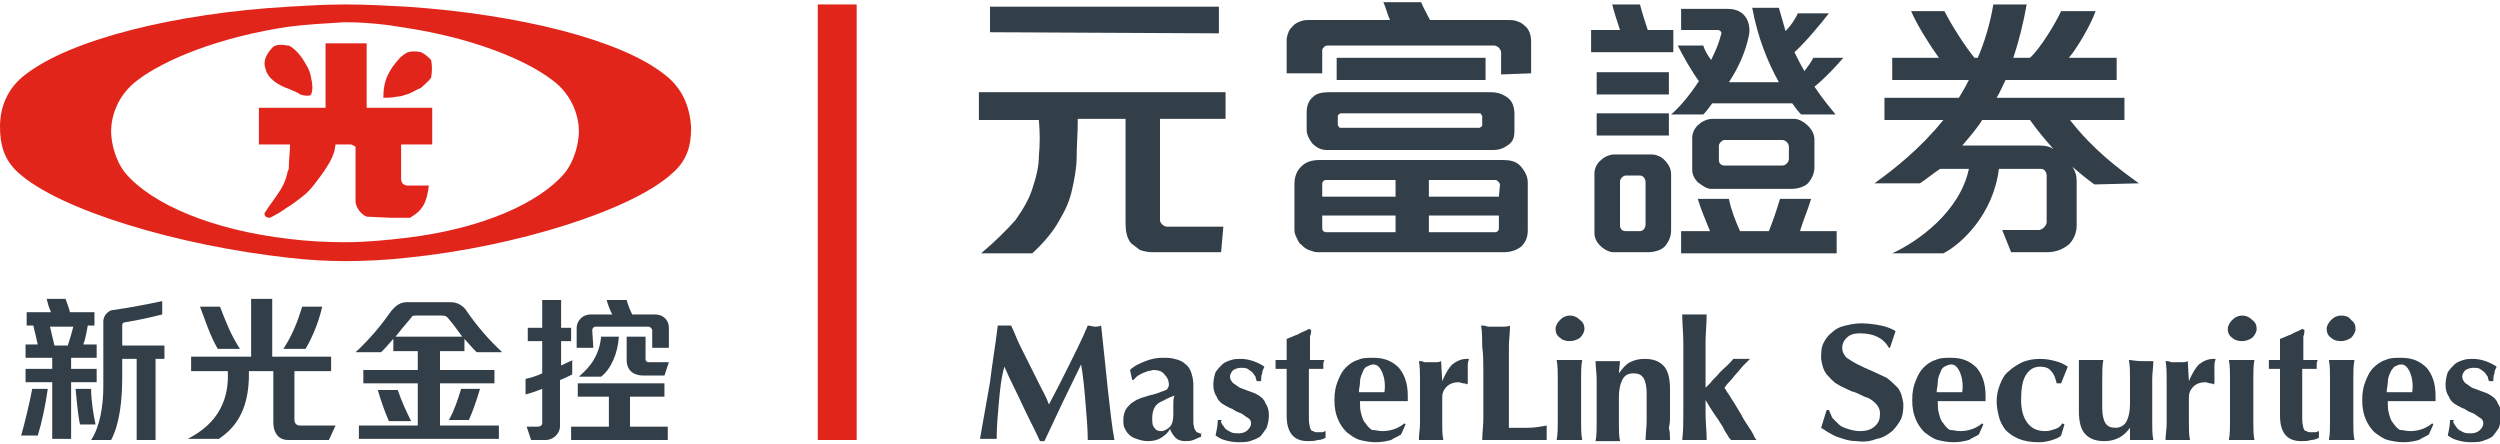 <?xml version="1.0" encoding="utf-8"?>
<!-- Generator: Adobe Illustrator 26.5.0, SVG Export Plug-In . SVG Version: 6.00 Build 0)  -->
<!DOCTYPE svg PUBLIC "-//W3C//DTD SVG 1.1//EN" "http://www.w3.org/Graphics/SVG/1.1/DTD/svg11.dtd">
<svg version="1.1" id="圖層_1" xmlns:x="http://ns.adobe.com/Extensibility/1.0/" xmlns:i="http://ns.adobe.com/AdobeIllustrator/10.0/" xmlns:graph="http://ns.adobe.com/Graphs/1.0/"
	 xmlns="http://www.w3.org/2000/svg" xmlns:xlink="http://www.w3.org/1999/xlink" x="0px" y="0px" viewBox="0 0 225 40"
	 style="enable-background:new 0 0 225 40;" xml:space="preserve">
<style type="text/css">
	.st0{fill:#E1251B;}
	.st1{fill-rule:evenodd;clip-rule:evenodd;fill:#E1251B;}
	.st2{fill:#323E48;}
</style>
<g>
	<g>
		<g>
			<g>
				<path class="st0" d="M59.8,6.7c-3.9-3.1-13-5.4-23.2-6.1c-1.8-0.1-3.7-0.2-5.5-0.2c-1.7,0-3.4,0.1-5.1,0.2l0,0
					C15.6,1.2,6.3,3.6,2.3,6.7C0.7,7.9,0,9.6,0,11.4c0,1.5,0.3,2.9,1.6,4.1C5.3,18.9,16,22.1,26,23.2c1.7,0.2,3.4,0.3,5.1,0.3
					c1.8,0,3.7-0.1,5.5-0.3c9.9-1,20.3-4.3,23.9-7.6c1.4-1.2,1.7-2.6,1.7-4.1C62.1,9.6,61.4,7.9,59.8,6.7z M50.8,15.6
					c-2.3,2.7-7.5,5-14.2,5.8c-1.7,0.2-3.6,0.4-5.5,0.4c-1.8,0-3.5-0.1-5.1-0.3c-6.9-0.8-12.3-3.1-14.7-5.9
					c-0.9-1.1-1.3-2.7-1.3-3.8c0-1.2,0.5-3.2,2.4-4.6c2.5-1.9,7.5-3.9,13.6-4.8c1.6-0.2,3.3-0.3,5-0.4c1.9,0,3.8,0.2,5.5,0.5
					c5.9,0.9,10.7,2.8,13.2,4.7c1.9,1.4,2.4,3.4,2.4,4.6C52.1,12.9,51.7,14.5,50.8,15.6z"/>
				<path class="st1" d="M35.7,8.7c0.3,0,0.6-0.1,0.9-0.2c0.4-0.1,0.8-0.4,1.3-0.6c0.3-0.3,0.6-0.5,0.9-0.9c0.1-0.6,0.1-1.1,0-1.6
					c-0.3-0.3-0.5-0.5-0.9-0.7c-0.4-0.1-0.8-0.1-1.2,0C36.5,4.8,36.2,5,36,5.2c-1,1.1-1.5,2-1.5,3.6C34.8,8.8,35.3,8.8,35.7,8.7z
					 M26,8c0.4,0.2,0.8,0.3,1,0.5c0.3,0.1,0.9,0.2,1,0c0.2-0.5,0.1-1,0-1.5c-0.1-0.7-0.5-1.3-0.9-1.9c-0.3-0.4-0.7-0.8-1.1-1h-0.1
					c-0.5-0.1-1-0.1-1.3,0.1c-0.5,0.5-1,1.2-0.7,2C24.1,7.1,25.1,7.7,26,8z M36.6,16.7L36.6,16.7c-0.4-0.1-0.5-0.3-0.5-0.7v-3h2.8
					V9.7h-2.3H33V3.9h-3.7v5.8h-3.4h-2.6V13h2.8c0,0.6-0.1,1.4-0.1,1.9c0,0.2,0,0.4-0.1,0.5c-0.1,0.5-0.3,1.1-0.6,1.6
					c-0.5,0.8-1,1.4-1.5,2.2c0,0.4,0.4,0.4,0.5,0.4c0.6-0.3,1.1-0.6,1.5-0.9c0.5-0.3,0.9-0.6,1.4-1c0.7-0.5,1.4-1.5,1.9-2.2
					c0.4-0.6,0.7-1,1-1.9l0.1-0.6h1.4l0.4,0.2v5c0.1,0.7,0.7,1.2,1,1.3l2.2,0.1h1.1h0.6c1.2-0.7,1.5-1.4,1.7-2.9H36.6z"/>
			</g>
		</g>
		<g>
			<g>
				<path class="st2" d="M53.3,29.7c0-0.1,0.1-0.3,0.3-0.3h4.8c0.1,0,0.3,0.2,0.3,0.3v1.6h1.5v-1.8c0-0.6-0.4-1.2-1.3-1.2h-2
					c-0.2-0.4-0.4-0.9-0.5-1.3h-1.8c0.1,0.4,0.3,0.9,0.5,1.3h-1.9c-0.9,0-1.3,0.7-1.3,1.2v1.8h1.5L53.3,29.7L53.3,29.7z M52.1,33.9
					h2c0.9-0.7,1.5-2.1,1.6-3.6h-1.6C53.9,32.5,52.5,33.5,52.1,33.9z M56.4,30.3v2.1c0,1,0.7,1.4,1.5,1.4h1.9l0.4-1.2h-1.8
					c-0.2,0-0.3-0.1-0.3-0.3v-2H56.4z M51.6,32.4c-0.3,0.1-0.7,0.3-1.1,0.5v-2.2h0.9v-1.2h-0.9V27h-1.7v2.5h-1.3v1.2h1.3v2.9
					c-0.4,0.2-1,0.4-1.5,0.5v1.4c0.4-0.1,1-0.3,1.5-0.5v3.1c0,0.2-0.2,0.3-0.4,0.3h-1l0.4,1.2h1.3c0.8,0,1.3-0.7,1.3-1.2v-4.2
					c0.3-0.1,0.7-0.3,1.1-0.5v-1.3H51.6z M56.7,38.4v-2.7h3.1v-1.2H52v1.2h2.8v2.7h-3.4v1.2h8.7v-1.2H56.7z"/>
				<path class="st2" d="M42.2,37.8c0.4-0.9,0.7-1.8,1-2.8h-1.7c-0.3,1-0.6,1.9-1.1,2.8H42.2z M35.8,35.1H34c0.3,1,0.6,1.9,1,2.8h2
					C36.5,36.9,36.1,36,35.8,35.1z M39.6,34.5h4.9v-1.2h-4.9v-1.7h2.2v-1.1c0.6,0.7,0.9,1,1.1,1.2h2.3C44,30.6,42.9,29.3,42,28
					c-0.1-0.2-0.6-0.8-1.4-0.8h-4c-0.8,0-1.2,0.6-1.4,0.8c-0.9,1.3-2,2.6-3.2,3.7h2.3c0.2-0.2,0.5-0.5,1.1-1.2v1.1h2.2v1.7h-4.9v1.2
					h4.9v3.8h-5.3v1.2h12.6v-1.2h-5.3C39.6,38.3,39.6,34.5,39.6,34.5z M35.6,30.3c0.3-0.4,0.8-1,1.4-1.7c0.1-0.2,0.2-0.2,0.5-0.2
					h2.3c0.3,0,0.4,0.1,0.5,0.2c0.6,0.7,1,1.3,1.3,1.7H35.6z"/>
				<path class="st2" d="M1.9,39.2h1.5c0.4-1.3,0.7-2.8,0.9-4.2H2.9C2.7,36.1,2.2,38.2,1.9,39.2z M8.7,33.2H6.4v-1h2.3V31H7.5
					c0.2-0.5,0.3-1.2,0.4-1.7h0.6v-1.2H6.3c-0.1-0.4-0.3-0.9-0.4-1.2H4.2c0.1,0.4,0.2,0.8,0.4,1.2H2.4v1.2H3
					c0.1,0.5,0.3,1.2,0.4,1.7H2.3v1.2h2.4v1H2.3v1.2h2.4v5.1h1.7v-5.1h2.3V33.2z M6.1,31.1H4.9c-0.1-0.5-0.3-1.2-0.4-1.7h2.1
					C6.5,29.8,6.3,30.5,6.1,31.1z M11,31.1v-1.8c0-0.2,0.1-0.3,0.3-0.3c1.2-0.2,2.1-0.4,3.3-0.7v-1.2c-1.4,0.3-3,0.6-4.4,0.8
					c-0.2,0-0.4,0.1-0.6,0.3c-0.2,0.2-0.3,0.5-0.3,0.7v5.9c0,1.7-0.3,3.6-1.1,4.8H10c0.8-1.5,1-3.7,1-5.7v-1.6h1.3v7.3H14v-7.3h0.8
					v-1.2C14.8,31.1,11,31.1,11,31.1z M8.2,35H6.8c0.1,0.9,0.2,2.3,0.4,3.2h1.4C8.4,37.3,8.2,36,8.2,35z"/>
				<path class="st2" d="M29,27.6h-1.8c-0.4,1.3-0.9,2.6-1.7,3.8h2C28.2,30.2,28.7,28.9,29,27.6z M21.6,31.4
					c-0.8-1.2-1.3-2.5-1.8-3.8H18c0.5,1.3,0.9,2.6,1.6,3.8H21.6z M27,38.3c-0.3,0-0.5-0.2-0.5-0.5v-4.4h3.3v-1.3h-5.3v-5.2h-1.9v5.2
					h-5.4v1.3h3.3c0.2,3.9-2.3,5.4-3.6,6.1h2.8c1-0.7,2.8-2.1,2.7-6.1h2.2V38c0,1.1,0.6,1.6,1.3,1.6h3.7l0.6-1.3H27z"/>
			</g>
		</g>
		<rect x="73.6" y="0.4" class="st0" width="3.5" height="39.2"/>
	</g>
	<g>
		<g>
			<path class="st2" d="M109.9,22.7h-6.2c-0.4,0-0.8-0.1-1.1-0.2c-0.3-0.2-0.5-0.4-0.8-0.6c-0.4-0.5-0.5-1.1-0.5-1.9v-9.3H97
				c0,1.3-0.1,2.4-0.1,3.4s-0.2,2-0.4,2.9c-0.2,1-0.6,1.9-1.2,2.9c-0.5,0.9-1.3,1.9-2.4,2.9h-4.6c1.3-1.1,2.3-2.1,3.1-3
				c0.7-1,1.3-2,1.6-3.1c0.3-0.9,0.5-1.8,0.5-2.7c0.1-1,0.1-2,0-3.2h-5.4V8.3h22.2v2.4h-5.9v9.1c0,0.2,0.1,0.3,0.2,0.4
				s0.3,0.2,0.4,0.2h5.1L109.9,22.7z M89.1,2.9V0.6h20.6V3L89.1,2.9L89.1,2.9z"/>
		</g>
		<g>
			<path class="st2" d="M135.1,6.7v-2c0-0.1-0.1-0.3-0.2-0.4c-0.1-0.1-0.3-0.2-0.4-0.2h-15c-0.1,0-0.2,0-0.3,0.1
				c-0.1,0.1-0.2,0.2-0.2,0.3v2.1h-3.2v-3c0-0.3,0.1-0.5,0.2-0.8c0.1-0.2,0.3-0.4,0.4-0.5c0.2-0.2,0.4-0.3,0.7-0.4
				c0.3-0.1,0.5-0.1,0.8-0.1h7.2c-0.1-0.2-0.2-0.5-0.3-0.8c-0.1-0.3-0.2-0.6-0.3-0.8h3.4c0.2,0.5,0.5,1,0.8,1.6h6.9
				c0.3,0,0.7,0,0.9,0.1c0.3,0.1,0.5,0.2,0.7,0.4c0.4,0.3,0.6,0.8,0.6,1.5v2.8L135.1,6.7L135.1,6.7z M120.3,7.2v-2h13.4v2H120.3z"/>
		</g>
		<g>
			<g>
				<g>
					<g>
						<path class="st2" d="M192.5,16.5c-1.8-1.3-4.1-3-6.2-5.7h4.9v-2h-11.5c0.3-0.5,0.5-1,0.8-1.6h10v-2h-4.3c0.7-0.8,2-3,2.4-4.2
							h-3.1c-0.5,1.1-1.9,3.4-2.8,4.2h-1.5c0.5-1.5,0.9-3.1,1.2-4.8h-3c-0.3,1.8-0.8,3.4-1.4,4.8h-0.3c-0.9-1.1-2.1-3-2.7-4.2h-3
							c0.5,1.2,1.7,3.1,2.5,4.2h-4.2v2h6.9c-0.3,0.6-0.6,1.1-0.9,1.6h-6.7v2h5.3c-2.1,2.6-4.4,4.4-6.2,5.7h4.1
							c0.6-0.4,1.2-0.9,1.8-1.3h2.6c-0.8,3.8-4.5,6.5-6.9,7.6h4.6c1.6-0.8,4.5-3.5,5-7.6h3.8c0.3,0,0.5,0.3,0.5,0.6V20
							c0,0.3-0.4,0.7-0.7,0.7h-3.3l0.8,2h3.2c0.9,0,1.5-0.3,2-0.7c0.4-0.4,0.7-1,0.7-1.7c0,0,0-2.2,0-4c0-0.4-0.1-0.9-0.4-1.3
							c0.7,0.6,1.3,1.1,2,1.6L192.5,16.5L192.5,16.5z M183.6,13.1h-7c0.6-0.7,1.3-1.5,1.8-2.3h4.3c0.7,1,1.4,1.8,2.1,2.6
							C184.5,13.2,184.1,13.1,183.6,13.1z M143.7,12.2h6.5v-2h-6.5V12.2z M150.6,2.7h-2.3c-0.2-0.6-0.5-1.5-0.7-2.3h-2.5
							c0.2,0.8,0.5,1.7,0.7,2.3h-2.6v2h7.4L150.6,2.7L150.6,2.7z M150.2,6.5h-6.5v2h6.5V6.5z M165.9,5.2h-2.7
							c-0.2,0.4-0.5,0.8-0.8,1.2c-0.3-0.5-0.6-1.1-0.9-1.7c1-0.9,2.4-2.6,3.1-3.5h-2.8c-0.2,0.5-0.7,1.2-1.1,1.6
							c-0.2-0.7-0.4-1.4-0.6-2.1h-2.4c0.5,2.7,1.4,4.9,2.4,6.7h-4.5c0.8-1.2,1.5-2.7,1.8-4.2c0.2-1-0.2-2.4-1.9-2.4h-4.2v1.9h3.3
							c0.2,0,0.4,0.2,0.3,0.4c-0.2,0.8-0.5,1.5-0.9,2.3c-0.3-0.4-0.6-0.9-0.7-1.3H151c0.5,1,1.3,2.4,1.9,3.2c-0.9,1.4-1.9,2.5-2.5,3
							h2.9c0.3-0.3,0.5-0.6,0.8-1h7.2c0.3,0.4,0.5,0.7,0.8,1h3.1c-0.4-0.5-1.1-1.3-1.9-2.5C164.3,7,165.3,5.9,165.9,5.2z M154,17
							h7.2c0.6,0,1.3-0.2,1.6-0.6s0.5-0.8,0.5-1.4v-2.4c0-0.5-0.2-0.9-0.6-1.3c-0.3-0.3-0.8-0.6-1.2-0.6h-7.4
							c-0.4,0-0.9,0.2-1.2,0.5c-0.4,0.3-0.6,0.8-0.6,1.2v2.9c0,0.4,0.2,0.8,0.5,1.1C153.2,16.7,153.6,17,154,17z M154.7,13.1
							c0-0.2,0.3-0.5,0.5-0.5h5.2c0.3,0,0.6,0.3,0.6,0.6v1.1c0,0.3-0.3,0.6-0.6,0.6h-5.2c-0.3,0-0.5-0.2-0.5-0.5V13.1z M163,17.9
							h-2.8c-0.3,1-0.6,1.9-1,2.9h-2.6c-0.4-0.9-0.8-1.9-1-2.9h-2.8c0.3,1,0.7,1.9,1.1,2.9h-2.6v2h14v-2H162
							C162.3,19.8,162.7,18.9,163,17.9z M148.6,13.9h-3.3c-0.4,0-0.9,0.2-1.2,0.5c-0.4,0.3-0.6,0.8-0.6,1.2V21
							c0,0.4,0.2,0.8,0.5,1.1c0.3,0.3,0.8,0.6,1.2,0.6h3.1c0.6,0,1.3-0.2,1.6-0.6s0.5-0.8,0.5-1.4v-5c0-0.5-0.2-0.9-0.6-1.3
							C149.5,14.1,149.1,13.9,148.6,13.9z M148.1,20.2c0,0.3-0.2,0.6-0.5,0.6h-1.3c-0.3,0-0.5-0.2-0.5-0.5v-4c0-0.2,0.3-0.5,0.5-0.5
							h1.3c0.3,0,0.5,0.3,0.5,0.6V20.2z"/>
					</g>
				</g>
			</g>
		</g>
	</g>
	<path class="st2" d="M135.7,8.8c-0.4-0.3-0.9-0.5-1.5-0.5h-14.6c-0.6,0-1.1,0.1-1.4,0.4c-0.4,0.3-0.6,0.8-0.6,1.4v1.6
		c0,0.4,0.2,0.8,0.5,1.2c0.4,0.4,0.8,0.6,1.3,0.6h15c0.6,0,1-0.2,1.4-0.5s0.5-0.7,0.5-1.2v-1.5C136.3,9.6,136.1,9.1,135.7,8.8z
		 M133.4,11.2c0,0.1,0,0.2-0.1,0.2c-0.1,0.1-0.1,0.1-0.2,0.1h-12.4c-0.1,0-0.2,0-0.2-0.1c-0.1-0.1-0.1-0.1-0.1-0.2v-0.7
		c0-0.1,0-0.2,0.1-0.2c0.1-0.1,0.1-0.1,0.2-0.1h12.4c0.1,0,0.2,0,0.2,0.1c0.1,0.1,0.1,0.1,0.1,0.2V11.2z"/>
	<path class="st2" d="M137.3,15.6c-0.1-0.2-0.3-0.5-0.5-0.7c-0.4-0.4-0.9-0.5-1.6-0.5h-16.4c-0.8,0-1.3,0.2-1.7,0.6
		c-0.4,0.4-0.6,0.9-0.6,1.6v4.1c0,0.3,0.1,0.5,0.2,0.7s0.2,0.5,0.4,0.6c0.2,0.2,0.4,0.4,0.7,0.5c0.3,0.1,0.5,0.2,0.8,0.2h16.7
		c0.7,0,1.2-0.2,1.6-0.5c0.4-0.4,0.6-0.8,0.6-1.5v-4.3C137.5,16.1,137.4,15.8,137.3,15.6z M125.6,20.9h-6.2c-0.1,0-0.2,0-0.3-0.1
		c-0.1-0.1-0.1-0.2-0.1-0.3v-1.1h6.6V20.9z M125.6,17.7H119v-1.1c0-0.1,0-0.2,0.1-0.3c0.1-0.1,0.2-0.1,0.3-0.1h6.2V17.7z
		 M134.9,20.5c0,0.1,0,0.2-0.1,0.3c-0.1,0.1-0.2,0.1-0.2,0.1h-6v-1.5h6.3V20.5z M134.9,17.7h-6.3v-1.5h5.9c0.1,0,0.2,0,0.3,0.1
		s0.2,0.2,0.2,0.3L134.9,17.7L134.9,17.7z"/>
	<g>
		<g>
			<path class="st2" d="M216.9,38.8c0.7,0,1.4-0.2,2-0.7l0.1,0.1l-0.4,0.9c-0.3,0.2-0.6,0.3-0.9,0.5c-0.4,0.1-0.8,0.2-1.4,0.2
				c-0.5,0-1-0.1-1.4-0.2c-0.4-0.1-0.8-0.4-1.2-0.7c-0.3-0.3-0.6-0.7-0.8-1.2s-0.3-1-0.3-1.7s0.1-1.2,0.3-1.7s0.4-0.9,0.7-1.2
				s0.7-0.6,1.1-0.7c0.4-0.2,0.9-0.2,1.4-0.2c1,0,1.7,0.3,2.3,0.9c0.5,0.6,0.8,1.4,0.8,2.5v0.3c0,0.1,0,0.2,0,0.2h-4.3
				c0,0.4,0,0.8,0.1,1.1c0.1,0.4,0.2,0.7,0.4,0.9c0.2,0.3,0.4,0.5,0.6,0.6C216.3,38.7,216.6,38.8,216.9,38.8 M216.9,33.5
				c-0.2-0.4-0.4-0.7-0.8-0.7c-0.2,0-0.4,0.1-0.6,0.2c-0.1,0.1-0.3,0.3-0.4,0.6c-0.1,0.2-0.2,0.5-0.2,0.8s-0.1,0.6-0.1,0.9h2.3
				C217.2,34.6,217.1,34,216.9,33.5z"/>
			<path class="st2" d="M176.4,38.8c0.7,0,1.4-0.2,2-0.7l0.1,0.1l-0.4,0.9c-0.3,0.2-0.6,0.3-0.9,0.5c-0.4,0.1-0.8,0.2-1.4,0.2
				c-0.5,0-1-0.1-1.4-0.2c-0.4-0.1-0.8-0.4-1.2-0.7c-0.3-0.3-0.6-0.7-0.8-1.2s-0.3-1-0.3-1.7s0.1-1.2,0.3-1.7s0.4-0.9,0.7-1.2
				s0.7-0.6,1.1-0.7c0.4-0.2,0.9-0.2,1.4-0.2c1,0,1.7,0.3,2.3,0.9c0.5,0.6,0.8,1.4,0.8,2.5v0.3c0,0.1,0,0.2,0,0.2h-4.3
				c0,0.4,0,0.8,0.1,1.1c0.1,0.4,0.2,0.7,0.4,0.9c0.2,0.3,0.4,0.5,0.6,0.6C175.8,38.7,176.1,38.8,176.4,38.8 M176.4,33.5
				c-0.2-0.4-0.4-0.7-0.8-0.7c-0.2,0-0.4,0.1-0.6,0.2c-0.2,0.1-0.3,0.3-0.4,0.6c-0.1,0.2-0.2,0.5-0.2,0.8s-0.1,0.6-0.1,0.9h2.3
				C176.7,34.6,176.6,34,176.4,33.5z"/>
			<path class="st2" d="M124.4,38.8c0.7,0,1.4-0.2,2-0.7l0.1,0.1l-0.4,0.9c-0.3,0.2-0.6,0.3-0.9,0.5c-0.4,0.1-0.8,0.2-1.4,0.2
				c-0.5,0-1-0.1-1.4-0.2c-0.4-0.1-0.8-0.4-1.2-0.7c-0.3-0.3-0.6-0.7-0.8-1.2c-0.2-0.5-0.3-1-0.3-1.7s0.1-1.2,0.3-1.7
				c0.2-0.5,0.4-0.9,0.7-1.2c0.3-0.3,0.7-0.6,1.1-0.7c0.4-0.2,0.9-0.2,1.4-0.2c1,0,1.7,0.3,2.3,0.9c0.5,0.6,0.8,1.4,0.8,2.5v0.3
				c0,0.1,0,0.2,0,0.2h-4.3c0,0.4,0,0.8,0.1,1.1c0.1,0.4,0.2,0.7,0.4,0.9c0.2,0.3,0.4,0.5,0.6,0.6C123.8,38.7,124.1,38.8,124.4,38.8
				 M124.4,33.5c-0.2-0.4-0.4-0.7-0.8-0.7c-0.2,0-0.4,0.1-0.6,0.2c-0.2,0.1-0.3,0.3-0.4,0.6c-0.1,0.2-0.2,0.5-0.2,0.8
				s-0.1,0.6-0.1,0.9h2.3C124.7,34.6,124.6,34,124.4,33.5z"/>
			<g>
				<path class="st2" d="M167.4,30c-0.5,0-0.9,0.1-1.2,0.4s-0.4,0.6-0.4,0.9c0,0.4,0.2,0.7,0.4,0.9c0.3,0.2,0.6,0.4,1,0.6
					c0.4,0.2,0.8,0.4,1.3,0.6c0.4,0.2,0.9,0.4,1.3,0.6c0.4,0.3,0.7,0.6,1,0.9c0.3,0.4,0.4,0.8,0.5,1.4c0,0.5,0,0.9-0.2,1.4
					c-0.2,0.4-0.5,0.8-0.8,1.1c-0.4,0.3-0.8,0.6-1.4,0.7c-0.5,0.2-1.1,0.3-1.8,0.2c-0.7,0-1.2-0.2-1.8-0.4c-0.5-0.2-1.1-0.6-1.4-0.8
					l0.5-1.6h0.2c0.1,0.2,0.2,0.5,0.3,0.7c0.2,0.2,0.4,0.4,0.6,0.6c0.2,0.2,0.5,0.3,0.8,0.4c0.3,0.1,0.7,0.2,1.1,0.2
					c0.7,0,1.1-0.2,1.4-0.5c0.3-0.3,0.4-0.6,0.4-1.1c0-0.4-0.2-0.7-0.4-0.9c-0.3-0.3-0.6-0.5-1-0.6c-0.4-0.2-0.8-0.4-1.2-0.5
					c-0.4-0.2-0.9-0.4-1.2-0.6c-0.4-0.2-0.7-0.6-1-0.9c-0.3-0.4-0.4-0.8-0.5-1.4c0-0.5,0-1,0.2-1.4s0.4-0.7,0.8-1
					c0.3-0.3,0.7-0.5,1.2-0.6c0.4-0.1,0.9-0.2,1.4-0.2c0.7,0,1.3,0.1,1.8,0.2s1,0.3,1.3,0.5l-0.5,1.5H170
					C169.5,30.4,168.6,30,167.4,30z"/>
			</g>
		</g>
	</g>
	<g>
		<path class="st2" d="M220.9,38.2c0.1,0.1,0.2,0.3,0.3,0.4c0.1,0.1,0.3,0.2,0.5,0.3s0.4,0.1,0.7,0.1s0.6-0.1,0.8-0.3
			s0.3-0.4,0.3-0.6c0-0.2-0.1-0.4-0.3-0.5s-0.4-0.3-0.6-0.4c-0.3-0.1-0.5-0.2-0.8-0.4c-0.3-0.1-0.6-0.3-0.8-0.4
			c-0.3-0.2-0.5-0.4-0.6-0.7c-0.2-0.3-0.3-0.6-0.3-1.1c0-0.4,0.1-0.8,0.2-1.1c0.2-0.3,0.4-0.5,0.6-0.7c0.2-0.2,0.5-0.3,0.8-0.4
			c0.3-0.1,0.6-0.1,0.9-0.1c0.4,0,0.8,0.1,1.1,0.2c0.3,0.1,0.7,0.3,1,0.5c-0.1,0.2-0.2,0.4-0.2,0.6c-0.1,0.2-0.1,0.5-0.1,0.7H224
			c0-0.1-0.1-0.2-0.1-0.4c-0.1-0.1-0.2-0.3-0.3-0.4c-0.1-0.1-0.3-0.2-0.4-0.3c-0.2-0.1-0.4-0.1-0.6-0.1c-0.3,0-0.5,0.1-0.7,0.2
			c-0.2,0.2-0.3,0.4-0.3,0.6c0,0.2,0.1,0.4,0.3,0.6c0.2,0.1,0.4,0.3,0.6,0.4c0.3,0.1,0.5,0.2,0.8,0.3s0.6,0.2,0.9,0.4
			c0.3,0.2,0.5,0.4,0.6,0.7c0.2,0.3,0.3,0.6,0.3,1.1c0,0.4-0.1,0.8-0.2,1.1c-0.2,0.3-0.4,0.6-0.6,0.8c-0.3,0.2-0.6,0.3-0.9,0.4
			c-0.3,0.1-0.7,0.1-1.1,0.1c-0.4,0-0.9-0.1-1.2-0.2c-0.4-0.1-0.6-0.3-0.8-0.4c0.1-0.5,0.2-0.9,0.2-1.4h0.4
			C220.7,37.9,220.8,38,220.9,38.2z"/>
		<path class="st2" d="M110,38.2c0.1,0.1,0.2,0.3,0.3,0.4c0.1,0.1,0.3,0.2,0.5,0.3s0.4,0.1,0.7,0.1c0.3,0,0.6-0.1,0.8-0.3
			c0.2-0.2,0.3-0.4,0.3-0.6c0-0.2-0.1-0.4-0.3-0.5c-0.2-0.1-0.4-0.3-0.6-0.4c-0.3-0.1-0.5-0.2-0.8-0.4c-0.3-0.1-0.6-0.3-0.8-0.4
			c-0.3-0.2-0.5-0.4-0.6-0.7c-0.2-0.3-0.3-0.6-0.3-1.1c0-0.4,0.1-0.8,0.2-1.1c0.2-0.3,0.4-0.5,0.6-0.7s0.5-0.3,0.8-0.4
			c0.3-0.1,0.6-0.1,0.9-0.1c0.4,0,0.8,0.1,1.1,0.2c0.3,0.1,0.7,0.3,1,0.5c-0.1,0.2-0.2,0.4-0.2,0.6c-0.1,0.2-0.1,0.5-0.1,0.7h-0.4
			c0-0.1-0.1-0.2-0.1-0.4c-0.1-0.1-0.2-0.3-0.3-0.4c-0.1-0.1-0.3-0.2-0.4-0.3c-0.2-0.1-0.4-0.1-0.6-0.1c-0.3,0-0.5,0.1-0.7,0.2
			c-0.2,0.2-0.3,0.4-0.3,0.6c0,0.2,0.1,0.4,0.3,0.6c0.2,0.1,0.4,0.3,0.6,0.4c0.3,0.1,0.5,0.2,0.8,0.3s0.6,0.2,0.9,0.4
			s0.5,0.4,0.6,0.7c0.2,0.3,0.3,0.6,0.3,1.1c0,0.4-0.1,0.8-0.2,1.1c-0.2,0.3-0.4,0.6-0.6,0.8c-0.3,0.2-0.6,0.3-0.9,0.4
			c-0.3,0.1-0.7,0.1-1.1,0.1s-0.9-0.1-1.2-0.2c-0.4-0.1-0.6-0.3-0.8-0.4c0.1-0.5,0.2-0.9,0.2-1.4h0.4C109.8,37.9,109.9,38,110,38.2z
			"/>
		<path class="st2" d="M197,34.3c0.3-0.7,0.6-1.2,0.9-1.5c0.4-0.3,0.8-0.5,1.3-0.5c0.1,0,0.1,0,0.1,0h0.1c0,0.1-0.1,0.3-0.1,0.5
			s0,0.4,0,0.6v0.5c0,0.1,0,0.2,0,0.3s0,0.2,0,0.3l-0.1,0.1c-0.1-0.1-0.2-0.1-0.3-0.1s-0.3-0.1-0.4-0.1c-0.4,0-0.8,0.1-1.1,0.4
			c-0.3,0.3-0.4,0.6-0.4,1v0.6c0,0.6,0,1.2,0,1.7s0,1,0.1,1.5c-0.1,0-0.3,0-0.5,0s-0.4,0-0.6,0c-0.2,0-0.4,0-0.6,0
			c-0.2,0-0.3,0-0.5,0c0-0.5,0.1-1,0.1-1.5s0-1.1,0-1.7v-0.6c0-0.6,0-1.2,0-1.7s0-1.1-0.1-1.6c0.2,0,0.3,0,0.5,0.1
			c0.2,0,0.3,0,0.5,0s0.3,0,0.5,0s0.3,0,0.5-0.1L197,34.3L197,34.3z"/>
		<path class="st2" d="M129.8,34.3c0.3-0.7,0.6-1.2,0.9-1.5c0.4-0.3,0.8-0.5,1.3-0.5c0.1,0,0.1,0,0.1,0h0.1c0,0.1-0.1,0.3-0.1,0.5
			s0,0.4,0,0.6v0.5c0,0.1,0,0.2,0,0.3s0,0.2,0,0.3l-0.1,0.1c-0.1-0.1-0.2-0.1-0.3-0.1s-0.3-0.1-0.4-0.1c-0.4,0-0.8,0.1-1.1,0.4
			c-0.3,0.3-0.4,0.6-0.4,1v0.6c0,0.6,0,1.2,0,1.7s0,1,0.1,1.5c-0.1,0-0.3,0-0.5,0s-0.4,0-0.6,0c-0.2,0-0.4,0-0.6,0
			c-0.2,0-0.3,0-0.5,0c0-0.5,0.1-1,0.1-1.5s0-1.1,0-1.7v-0.6c0-0.6,0-1.2,0-1.7s0-1.1-0.1-1.6c0.2,0,0.3,0,0.5,0.1
			c0.2,0,0.3,0,0.5,0s0.3,0,0.5,0s0.3,0,0.5-0.1L129.8,34.3L129.8,34.3z"/>
		<path class="st2" d="M191.7,38.5c-0.3,0.4-0.6,0.7-1,0.9s-0.8,0.3-1.3,0.3c-0.8,0-1.3-0.2-1.7-0.6c-0.4-0.4-0.6-1.1-0.6-2.1
			c0-0.5,0-0.9,0-1.3c0-0.4,0-0.8,0-1.2c0-0.3,0-0.7,0-1c0-0.4,0-0.7,0-1.1c0.1,0,0.3,0,0.5,0s0.4,0,0.6,0c0.2,0,0.4,0,0.6,0
			c0.2,0,0.4,0,0.5,0c-0.1,0.5-0.1,1.1-0.1,1.9c0,0.7,0,1.5,0,2.4c0,0.6,0.1,1.1,0.3,1.4c0.2,0.3,0.5,0.4,0.9,0.4s0.8-0.2,1-0.6
			c0.2-0.4,0.3-0.9,0.3-1.6v-0.6c0-0.6,0-1.2,0-1.7s0-1.1-0.1-1.6c0.3,0,0.6,0.1,1.1,0.1c0.2,0,0.4,0,0.6,0c0.2,0,0.3,0,0.5,0
			c0,0.5-0.1,1.1-0.1,1.6s0,1.1,0,1.7v0.6c0,0.6,0,1.2,0,1.7s0,1,0.1,1.5c-0.2,0-0.4,0-0.5,0c-0.2,0-0.3,0-0.5,0s-0.4,0-0.5,0
			c-0.2,0-0.4,0-0.6,0V38.5L191.7,38.5z"/>
		<path class="st2" d="M89.9,36.2c-0.1,1.1-0.2,2.2-0.2,3.3c-0.1,0-0.2,0-0.4,0c-0.1,0-0.2,0-0.3,0c-0.1,0-0.2,0-0.4,0
			c-0.1,0-0.2,0-0.4,0c0.3-1.7,0.6-3.4,0.9-5.1c0.2-1.7,0.5-3.4,0.7-5.1c0.1,0,0.2,0,0.3,0c0.1,0,0.2,0,0.3,0c0.1,0,0.2,0,0.3,0
			c0.1,0,0.2,0,0.3,0c0.3,0.6,0.5,1.2,0.8,1.8c0.3,0.6,0.6,1.2,0.9,1.8c0.3,0.6,0.6,1.2,0.9,1.8s0.6,1.1,0.8,1.7
			c0.6-1.1,1.2-2.3,1.8-3.5c0.6-1.2,1.2-2.4,1.7-3.6c0.2,0,0.5,0.1,0.6,0.1c0.2,0,0.4,0,0.6-0.1c0.1,0.9,0.2,1.8,0.3,2.8
			c0.1,1,0.2,1.9,0.3,2.9c0.1,0.9,0.2,1.8,0.3,2.6c0.1,0.8,0.2,1.5,0.3,2c-0.2,0-0.4,0-0.6,0s-0.4,0-0.6,0s-0.4,0-0.6,0
			s-0.4,0-0.6,0c0-1-0.1-2.1-0.2-3.3s-0.2-2.4-0.4-3.5l0,0c-0.6,1.2-1.1,2.3-1.7,3.5c-0.5,1.1-1.1,2.3-1.6,3.4c-0.1,0-0.1,0-0.1,0
			h-0.1h-0.1h-0.1c-0.5-1.1-1.1-2.2-1.6-3.3s-1.1-2.2-1.6-3.4l0,0C90.1,34,90,35.1,89.9,36.2z"/>
		<path class="st2" d="M119.1,32.8c0,0.1,0,0.3,0,0.4h-1.3c0,0.2,0,0.5,0,0.8s0,0.6,0,0.9c0,0.3,0,0.6,0,0.9c0,0.3,0,0.5,0,0.7
			c0,0.5,0,0.9,0,1.3c0,0.3,0.1,0.6,0.1,0.7c0.1,0.2,0.1,0.3,0.3,0.3c0.1,0.1,0.2,0.1,0.4,0.1c0.2,0,0.3,0,0.4,0s0.2-0.1,0.3-0.1
			v0.6c-0.2,0.1-0.4,0.2-0.7,0.2c-0.3,0.1-0.6,0.1-0.9,0.1c-1.3,0-1.9-0.8-1.9-2.3c0-0.3,0-0.6,0-1s0-0.7,0-1.1c0-0.4,0-0.8,0-1.1
			c0-0.4,0-0.7,0-1h-1c0-0.1,0-0.2,0-0.4c0-0.1,0-0.3,0-0.4h1c0-0.3,0-0.6,0-0.9s0-0.6,0-1c0.3-0.1,0.7-0.3,1-0.4
			c0.3-0.2,0.7-0.3,1-0.5l0.2,0.1c0,0.2,0,0.3-0.1,0.6c0,0.2,0,0.4,0,0.7c0,0.2,0,0.5,0,0.7s0,0.5,0,0.7h1.3
			C119.1,32.6,119.1,32.7,119.1,32.8z"/>
		<path class="st2" d="M208.5,32.8c0,0.1,0,0.3,0,0.4h-1.3c0,0.2,0,0.5,0,0.8s0,0.6,0,0.9c0,0.3,0,0.6,0,0.9c0,0.3,0,0.5,0,0.7
			c0,0.5,0,0.9,0,1.3c0,0.3,0.1,0.6,0.1,0.7c0.1,0.2,0.1,0.3,0.3,0.3c0.1,0.1,0.2,0.1,0.4,0.1s0.3,0,0.4,0c0.1,0,0.2-0.1,0.3-0.1
			v0.6c-0.2,0.1-0.4,0.2-0.7,0.2c-0.3,0.1-0.6,0.1-0.9,0.1c-1.3,0-1.9-0.8-1.9-2.3c0-0.3,0-0.6,0-1s0-0.7,0-1.1c0-0.4,0-0.8,0-1.1
			c0-0.4,0-0.7,0-1h-1c0-0.1,0-0.2,0-0.4c0-0.1,0-0.3,0-0.4h1c0-0.3,0-0.6,0-0.9s0-0.6,0-1c0.3-0.1,0.7-0.3,1-0.4
			c0.3-0.2,0.7-0.3,1-0.5l0.2,0.1c0,0.2,0,0.3-0.1,0.6c0,0.2,0,0.4,0,0.7c0,0.2,0,0.5,0,0.7s0,0.5,0,0.7h1.3
			C208.5,32.6,208.5,32.7,208.5,32.8z"/>
		<g>
			<path class="st2" d="M141.3,28.4c-0.3,0-0.6,0.1-0.9,0.4c-0.2,0.2-0.4,0.5-0.4,0.8s0.1,0.6,0.4,0.8c0.2,0.2,0.5,0.3,0.9,0.3
				c0.3,0,0.6-0.1,0.9-0.3c0.2-0.2,0.4-0.5,0.4-0.8s-0.1-0.6-0.4-0.8C141.9,28.5,141.6,28.4,141.3,28.4z"/>
			<path class="st2" d="M142.3,34c0-0.5,0-1.1,0.1-1.6h-2.3c0.1,0.5,0.1,1.1,0.1,1.6s0,1.1,0,1.7v0.6c0,0.6,0,1.2,0,1.7
				s0,1.1-0.1,1.6h2.3c-0.1-0.5-0.1-1-0.1-1.6c0-0.5,0-1.1,0-1.7v-0.6C142.3,35.1,142.3,34.5,142.3,34z"/>
		</g>
		<g>
			<path class="st2" d="M201.8,28.4c-0.3,0-0.6,0.1-0.9,0.4c-0.2,0.2-0.4,0.5-0.4,0.8s0.1,0.6,0.4,0.8c0.2,0.2,0.5,0.3,0.9,0.3
				c0.3,0,0.6-0.1,0.9-0.3c0.2-0.2,0.4-0.5,0.4-0.8s-0.1-0.6-0.4-0.8C202.4,28.5,202.1,28.4,201.8,28.4z"/>
			<path class="st2" d="M202.8,34c0-0.5,0-1.1,0.1-1.6h-2.3c0.1,0.5,0.1,1.1,0.1,1.6s0,1.1,0,1.7v0.6c0,0.6,0,1.2,0,1.7
				s0,1.1-0.1,1.6h2.3c-0.1-0.5-0.1-1-0.1-1.6c0-0.5,0-1.1,0-1.7v-0.6C202.8,35.1,202.8,34.5,202.8,34z"/>
		</g>
		<g>
			<path class="st2" d="M210.7,28.4c-0.3,0-0.6,0.1-0.9,0.4c-0.2,0.2-0.4,0.5-0.4,0.8s0.1,0.6,0.4,0.8c0.2,0.2,0.5,0.3,0.9,0.3
				c0.3,0,0.6-0.1,0.9-0.3c0.2-0.2,0.4-0.5,0.4-0.8s-0.1-0.6-0.4-0.8C211.4,28.5,211.1,28.4,210.7,28.4z"/>
			<path class="st2" d="M211.8,34c0-0.5,0-1.1,0.1-1.6h-2.3c0.1,0.5,0.1,1.1,0.1,1.6s0,1.1,0,1.7v0.6c0,0.6,0,1.2,0,1.7
				s0,1.1-0.1,1.6h2.3c-0.1-0.5-0.1-1-0.1-1.6c0-0.5,0-1.1,0-1.7v-0.6C211.8,35.1,211.8,34.5,211.8,34z"/>
		</g>
		<path class="st2" d="M157.8,39.1c-0.1-0.2-0.3-0.5-0.5-0.8s-0.4-0.6-0.6-1c-0.2-0.3-0.4-0.7-0.6-1c-0.2-0.3-0.4-0.6-0.5-0.8
			c-0.1-0.1-0.2-0.3-0.4-0.6c0.2-0.3,0.4-0.5,0.5-0.6c0.2-0.2,0.4-0.5,0.6-0.7c0.2-0.2,0.4-0.5,0.6-0.7c0.2-0.2,0.5-0.5,0.6-0.6H156
			c-0.4,0.5-0.8,0.8-1.2,1.2c-0.3,0.4-0.7,0.7-0.9,1c-0.1,0.1-0.3,0.3-0.4,0.4c0-0.1,0-0.2,0-0.4v-1c0-1,0-1.9,0-2.7
			c0-0.8,0.1-1.6,0.1-2.5h-2.2c0,0.8,0.1,1.7,0.1,2.5s0,1.7,0,2.7v1c0,1,0,1.9,0,2.7s0,1.6-0.1,2.4h2.2c0-0.8-0.1-1.6-0.1-2.4
			c0-0.4,0-0.8,0-1.2c0.4,0.7,1,1.6,1.1,1.7c0.2,0.3,0.3,0.5,0.5,0.8c0.1,0.3,0.3,0.5,0.4,0.7c0.1,0.2,0.2,0.3,0.3,0.4h2.3
			C158,39.5,157.9,39.4,157.8,39.1z"/>
		<g>
			<path class="st2" d="M185.5,39.2c-0.2,0.2-0.5,0.3-0.8,0.4c-0.3,0.1-0.7,0.2-1.2,0.2c-0.7,0-1.3-0.1-1.8-0.3s-0.9-0.5-1.2-0.8
				c-0.3-0.4-0.5-0.8-0.6-1.2s-0.2-0.9-0.2-1.4s0.1-1,0.3-1.5s0.4-0.9,0.8-1.2c0.3-0.3,0.8-0.6,1.2-0.8c0.5-0.2,1-0.3,1.6-0.3
				s1,0.1,1.4,0.2c0.4,0.1,0.8,0.3,1.1,0.5l-0.6,1.5h-0.4c-0.1-0.4-0.2-0.8-0.5-1.1c-0.2-0.3-0.6-0.4-1-0.4c-0.6,0-1,0.3-1.3,0.8
				s-0.4,1.3-0.4,2.2s0.2,1.6,0.6,2.1c0.4,0.5,0.9,0.7,1.6,0.7c0.3,0,0.6-0.1,0.9-0.2c0.3-0.1,0.5-0.3,0.6-0.5l0.2,0.1L185.5,39.2z"
				/>
			<path class="st2" d="M133.4,31.2c0-0.6,0-1.3-0.1-1.9c0.2,0,0.4,0,0.6,0.1c0.2,0,0.4,0,0.7,0s0.5,0,0.7,0s0.4,0,0.6-0.1
				c0,0.7-0.1,1.3-0.1,1.9s0,1.4,0,2.2v2c0,0.6,0,1.1,0,1.7c0,0.5,0,1,0,1.4c0.6,0,1.1,0,1.7,0c0.6,0,1.1-0.1,1.7-0.2
				c0,0.1,0,0.2,0,0.3s0,0.2,0,0.4s0,0.3,0,0.4c0,0.1,0,0.2,0,0.2c-0.3,0-0.6,0-1,0s-0.9,0-1.6,0c-0.6,0-1.1,0-1.5,0s-0.7,0-0.9,0
				s-0.4,0-0.5,0s-0.2,0-0.3,0c0-0.6,0.1-1.3,0.1-1.9c0-0.6,0-1.4,0-2.2v-2C133.5,32.6,133.5,31.8,133.4,31.2z"/>
		</g>
	</g>
	<path class="st2" d="M108,39c-0.1,0-0.2-0.1-0.3-0.1c-0.1-0.1-0.1-0.2-0.2-0.3c0-0.1-0.1-0.3-0.1-0.6c0-0.5,0-1.1,0-1.6
		s0-1.1,0-1.8c0-0.4-0.1-0.8-0.2-1.1s-0.3-0.6-0.6-0.8c-0.2-0.2-0.5-0.3-0.9-0.4c-0.3-0.1-0.7-0.1-1.1-0.1c-0.5,0-1,0.1-1.5,0.3
		s-1,0.4-1.4,0.8l0.2,0.9h0.1c0.1-0.1,0.2-0.2,0.3-0.3c0.1-0.1,0.3-0.2,0.5-0.3s0.3-0.1,0.5-0.2c0.2,0,0.4-0.1,0.5-0.1
		c0.4,0,0.8,0.1,1,0.4c0.3,0.3,0.4,0.6,0.4,0.9c0,0.1,0,0.2-0.1,0.3c0,0.1-0.1,0.2-0.2,0.2c-0.1,0.1-0.3,0.1-0.5,0.2
		c-0.2,0.1-0.6,0.2-1,0.3c-0.3,0.1-0.7,0.2-0.9,0.3c-0.3,0.1-0.5,0.3-0.7,0.4c-0.2,0.2-0.4,0.4-0.5,0.6c-0.1,0.2-0.2,0.5-0.2,0.9
		c0,0.2,0,0.5,0.1,0.7s0.2,0.4,0.4,0.6c0.2,0.2,0.4,0.3,0.7,0.4c0.3,0.1,0.6,0.2,1,0.2c0.5,0,0.9-0.1,1.2-0.3
		c0.3-0.2,0.6-0.4,0.8-0.8c0.1,0.3,0.3,0.6,0.5,0.8s0.5,0.3,0.9,0.3c0.2,0,0.4,0,0.7-0.1c0.2-0.1,0.5-0.2,0.7-0.3v-0.4
		C108.2,39.1,108.1,39.1,108,39z M105.6,36.3c0,0.2,0,0.6,0,1c0,0.5-0.1,0.9-0.3,1.1c-0.2,0.2-0.5,0.4-0.8,0.4s-0.5-0.1-0.6-0.3
		c-0.2-0.2-0.2-0.5-0.2-0.9s0.1-0.7,0.2-0.9s0.3-0.4,0.5-0.5s0.4-0.2,0.6-0.3s0.4-0.2,0.7-0.3C105.6,35.9,105.6,36.1,105.6,36.3z"/>
	<path class="st2" d="M150.3,37.5c0-0.4,0-0.8,0-1.2s0-0.8,0-1.3c0-1-0.2-1.7-0.6-2.1c-0.4-0.4-0.9-0.6-1.7-0.6
		c-0.5,0-0.9,0.1-1.3,0.3c-0.4,0.2-0.7,0.6-1,1l0,0l0.1-1.1h-2.2c0,0.5,0.1,1.1,0.1,1.6s0,1.1,0,1.7v0.6c0,0.6,0,1.2,0,1.7
		s0,1.1-0.1,1.6h2.2c-0.1-0.5-0.1-1-0.1-1.6c0-0.5,0-1.1,0-1.7v-0.6c0-0.7,0.1-1.2,0.3-1.6c0.2-0.4,0.5-0.6,1-0.6
		c0.4,0,0.7,0.1,0.9,0.4c0.2,0.3,0.3,0.8,0.3,1.4c0,0.9,0,1.7,0,2.4s-0.1,1.3-0.1,1.8h2.2c0-0.4,0-0.7-0.1-1.1
		C150.3,38.1,150.3,37.8,150.3,37.5z"/>
</g>
</svg>
